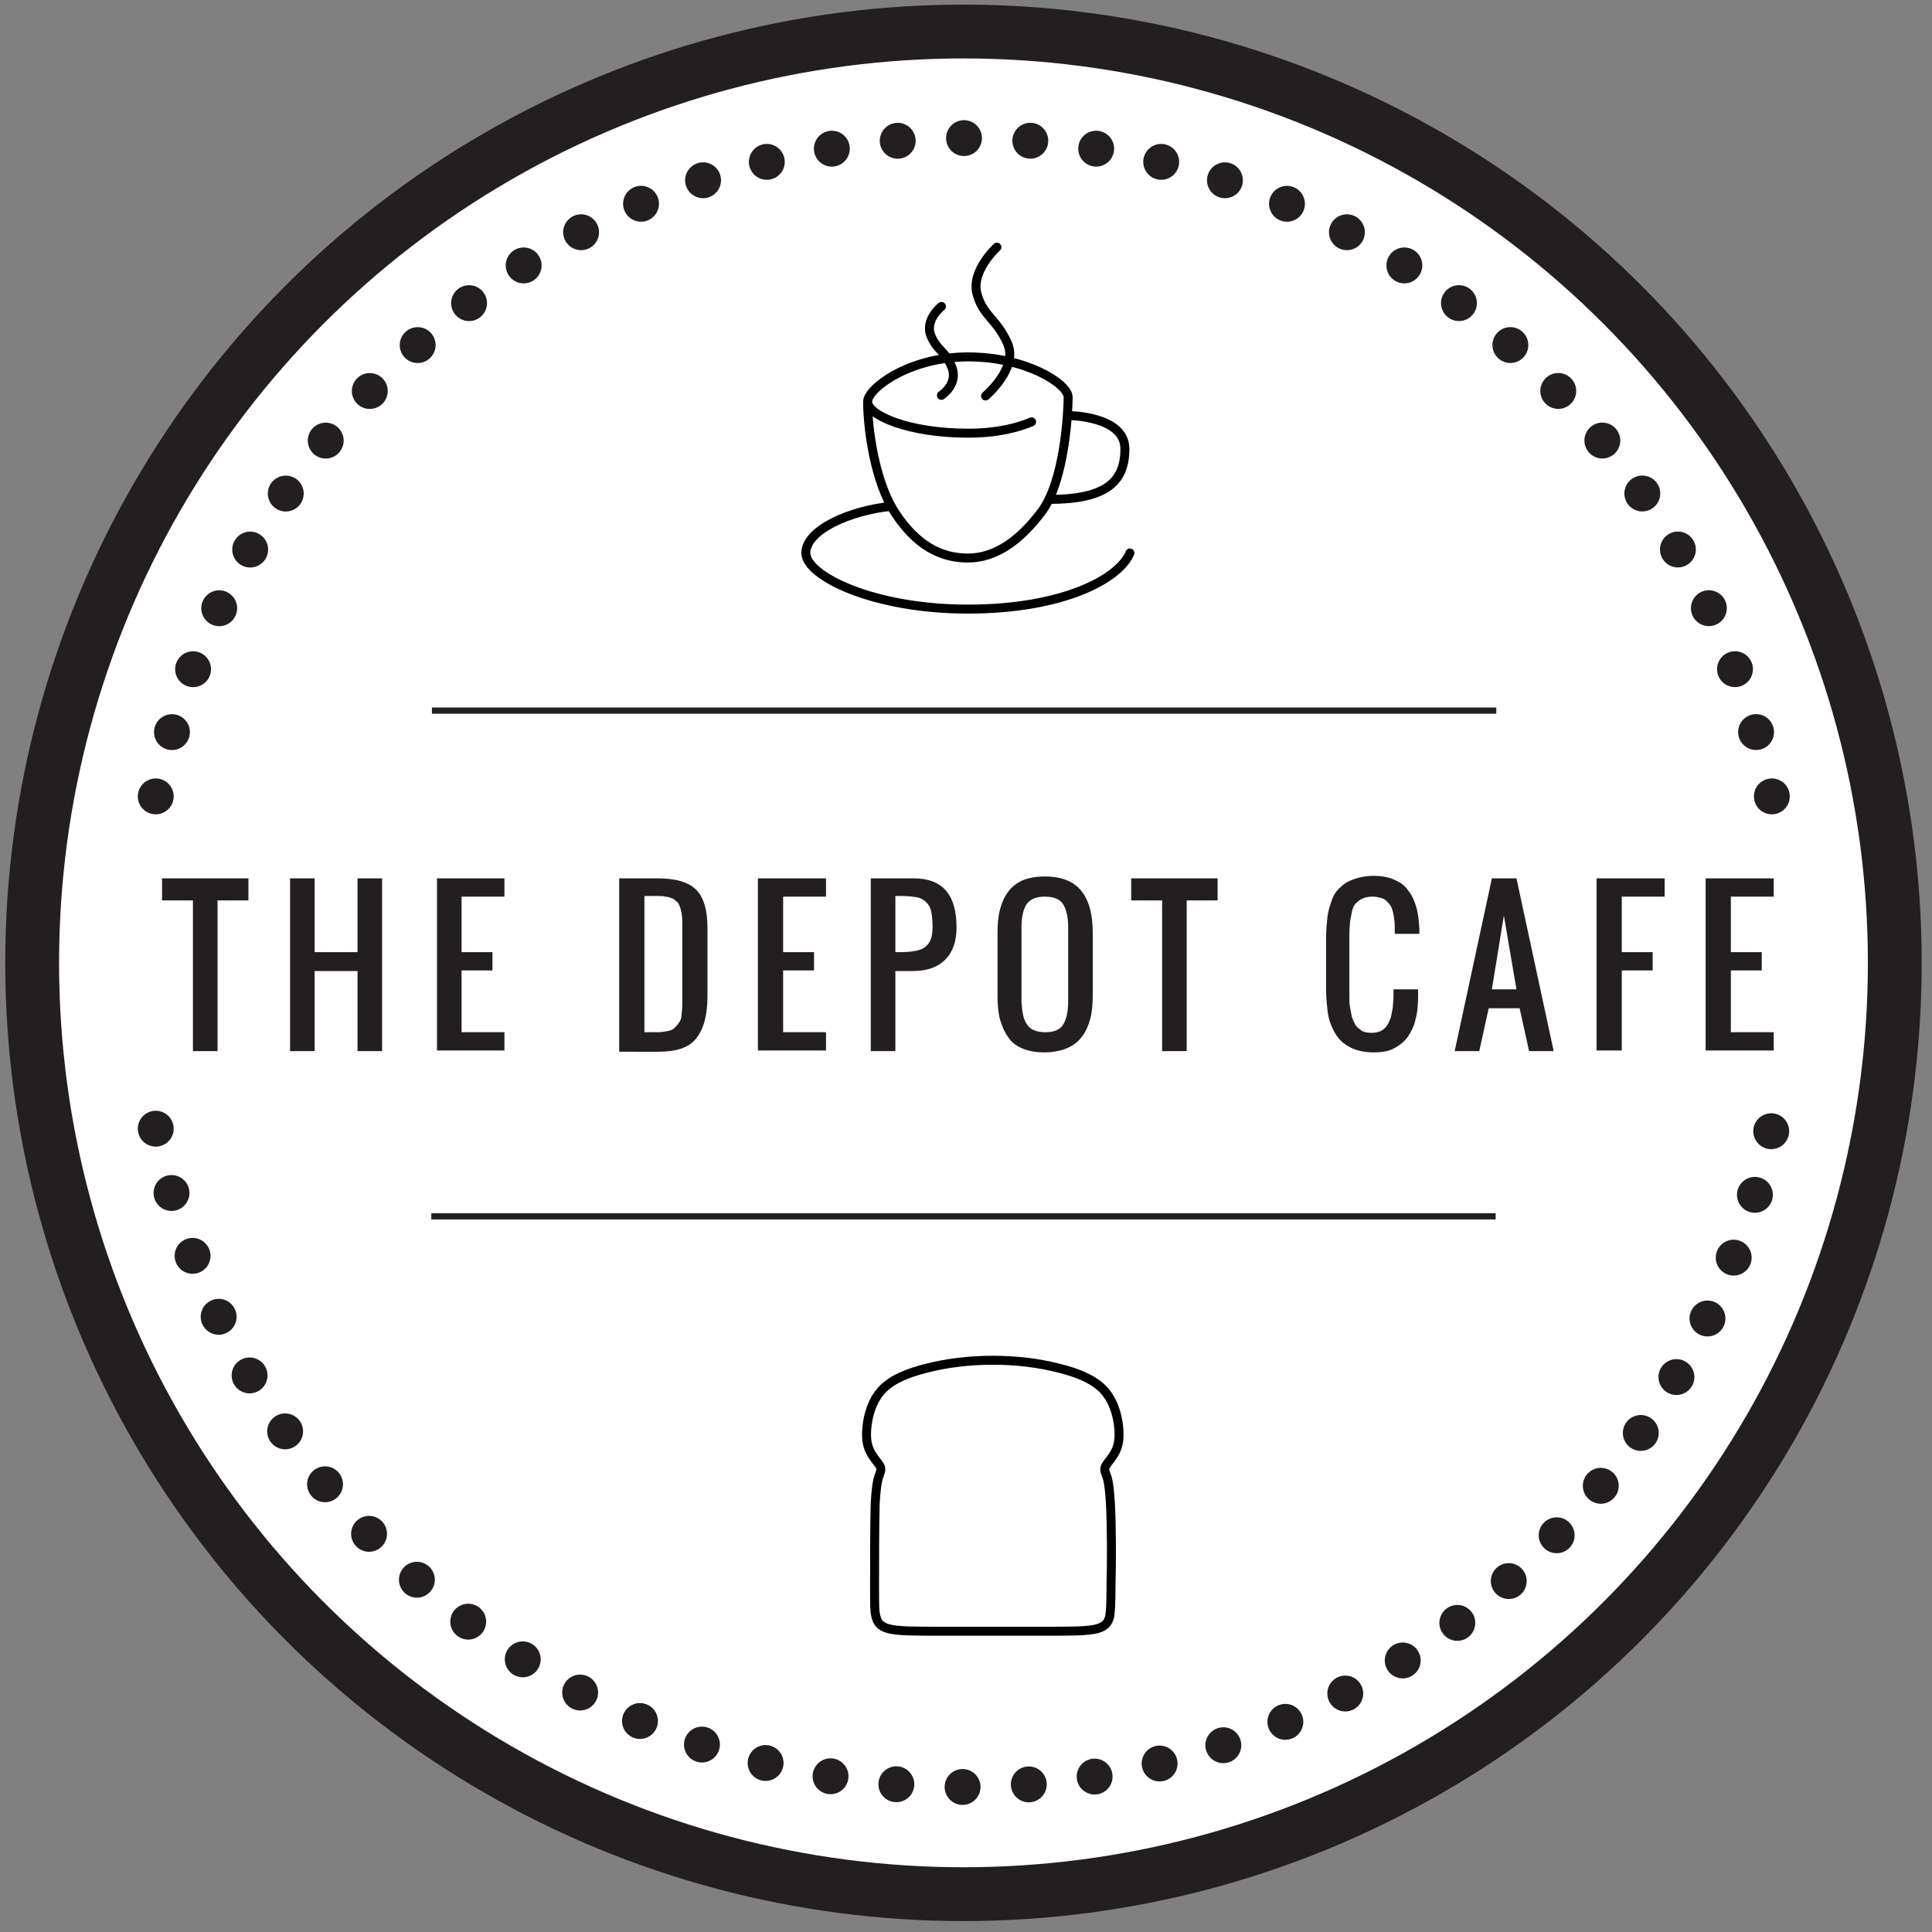 <?xml version="1.0" encoding="utf-8"?>
<!-- Generator: Adobe Illustrator 24.3.0, SVG Export Plug-In . SVG Version: 6.00 Build 0)  -->
<svg version="1.1" id="Layer_1" xmlns="http://www.w3.org/2000/svg" xmlns:xlink="http://www.w3.org/1999/xlink" x="0px" y="0px"
	 viewBox="0 0 306.4 306.4" style="enable-background:new 0 0 306.4 306.4;" xml:space="preserve">
<rect x="0" y="0" width="306.4" height="306.4" fill="#808080" stroke="none"/>
<style type="text/css">
	.st0{fill:#FFFFFF;stroke:#231F20;stroke-width:8.537;stroke-miterlimit:10;}
	.st1{fill:#FFFFFF;}
	.st2{fill:none;stroke:#231F20;stroke-width:5.691;stroke-linecap:round;stroke-miterlimit:10;}
	.st3{fill:none;stroke:#231F20;stroke-width:5.691;stroke-linecap:round;stroke-miterlimit:10;stroke-dasharray:0,10.515;}
	.st4{fill:none;stroke:#231F20;stroke-width:5.691;stroke-linecap:round;stroke-miterlimit:10;stroke-dasharray:0,10.675;}
	.st5{fill:none;stroke:#231F20;stroke-width:5.691;stroke-linecap:round;stroke-miterlimit:10;stroke-dasharray:0,10.525;}
	.st6{fill:none;stroke:#231F20;stroke-width:5.691;stroke-linecap:round;stroke-miterlimit:10;stroke-dasharray:0,10.678;}
	.st7{fill:none;stroke:#231F20;stroke-width:0.988;stroke-miterlimit:10;}
	.st8{fill:#231F20;}
	.st9{fill:none;stroke:#000000;stroke-width:1.423;stroke-linecap:round;stroke-miterlimit:10;}
	
		.st10{fill-rule:evenodd;clip-rule:evenodd;fill:none;stroke:#000000;stroke-width:1.423;stroke-linecap:round;stroke-linejoin:round;stroke-miterlimit:22.926;}
</style>
<circle class="st0" cx="152.8" cy="152.7" r="147.7"/>
<g>
	<path class="st1" d="M24.7,179c12.2,59.6,64.9,104.4,128.1,104.4c63.1,0,115.7-44.7,128.1-104.1L24.7,179z"/>
	<g>
		<line class="st2" x1="24.7" y1="179" x2="24.7" y2="179"/>
		<path class="st3" d="M27.2,189.2c15.8,54.4,66.1,94.2,125.6,94.2c61.3,0,112.7-42.1,126.9-99"/>
		<line class="st2" x1="280.9" y1="179.4" x2="280.9" y2="179.4"/>
		<line class="st4" x1="270.2" y1="179.4" x2="30" y2="179"/>
	</g>
</g>
<g>
	<path class="st1" d="M281,126.3C268.8,66.7,216,21.9,152.8,21.9S36.9,66.7,24.7,126.3L281,126.3z"/>
	<g>
		<line class="st2" x1="281" y1="126.3" x2="281" y2="126.3"/>
		<path class="st5" d="M278.5,116.1c-15.8-54.4-66.1-94.2-125.6-94.2c-61.4,0-112.9,42.3-127,99.3"/>
		<line class="st2" x1="24.7" y1="126.3" x2="24.7" y2="126.3"/>
		<line class="st6" x1="35.4" y1="126.3" x2="275.6" y2="126.3"/>
	</g>
</g>
<rect x="30.8" y="122.4" class="st1" width="245.4" height="62.6"/>
<line class="st7" x1="68.5" y1="112.7" x2="237.3" y2="112.7"/>
<line class="st7" x1="68.4" y1="192.9" x2="237.2" y2="192.9"/>
<g>
	<path class="st8" d="M30.6,166.7v-23.9h-4.9v-3.5h13.7v3.5h-4.9v23.9H30.6z"/>
	<path class="st8" d="M46,166.7v-27.4h3.9V151h6.8v-11.7h3.9v27.4h-3.9V154h-6.8v12.7H46z"/>
	<path class="st8" d="M69.3,166.7v-27.4H80v2.9h-6.8v8.8h4.9v2.9h-4.9v9.8H80v2.9H69.3z"/>
	<path class="st8" d="M98.2,166.7v-27.4h6.1c2.9,0,4.9,0.6,6.1,1.8c1.2,1.2,1.8,3.2,1.8,6.1v10.8c0,3-0.6,5.2-1.8,6.7
		s-3.2,2.1-6.1,2.1H98.2z M102.1,163.7h2.2c0.6,0,1.2-0.1,1.7-0.2s0.8-0.3,1.1-0.6s0.5-0.6,0.7-0.9s0.3-0.7,0.3-1.3
		c0.1-0.6,0.1-1.1,0.1-1.5c0-0.4,0-1,0-1.8c0-0.3,0-0.5,0-0.6v-8.8c0-0.5,0-0.9,0-1.2c0-0.3,0-0.6,0-1c0-0.4-0.1-0.7-0.1-1
		c-0.1-0.2-0.1-0.5-0.2-0.8c-0.1-0.3-0.2-0.5-0.3-0.7s-0.3-0.3-0.5-0.5c-0.2-0.2-0.4-0.3-0.7-0.4c-0.3-0.1-0.6-0.2-0.9-0.2
		c-0.3-0.1-0.7-0.1-1.2-0.1h-2.1V163.7z"/>
	<path class="st8" d="M120.2,166.7v-27.4H131v2.9h-6.8v8.8h4.9v2.9h-4.9v9.8h6.8v2.9H120.2z"/>
	<path class="st8" d="M138.1,166.7v-27.4h6.8c4.6,0,6.8,2.6,6.8,7.8c0,2.2-0.6,3.9-1.8,5.1c-1.2,1.2-2.9,1.8-5.1,1.8H142v12.7H138.1
		z M142,151h1c0.9,0,1.6-0.1,2.2-0.2c0.6-0.1,1.1-0.3,1.5-0.6c0.4-0.3,0.7-0.7,0.9-1.2c0.2-0.5,0.3-1.2,0.3-2c0-1-0.1-1.8-0.2-2.4
		c-0.1-0.6-0.4-1.1-0.8-1.5c-0.4-0.4-0.9-0.7-1.5-0.8c-0.6-0.1-1.4-0.2-2.4-0.2h-1V151z"/>
	<path class="st8" d="M165.7,166.9c-1.4,0-2.6-0.2-3.5-0.6c-1-0.4-1.8-1-2.3-1.8c-0.6-0.8-1-1.8-1.3-2.8c-0.3-1.1-0.4-2.3-0.4-3.8
		v-9.9c0-1.4,0.1-2.7,0.4-3.8c0.3-1.1,0.7-2,1.3-2.8c0.6-0.8,1.4-1.4,2.3-1.8c1-0.4,2.2-0.6,3.5-0.6c2.7,0,4.6,0.8,5.8,2.3
		c1.2,1.5,1.8,3.7,1.8,6.6v9.9c0,1.4-0.1,2.7-0.4,3.8c-0.3,1.1-0.7,2-1.3,2.8c-0.6,0.8-1.4,1.4-2.3,1.8S167.1,166.9,165.7,166.9z
		 M162.9,162.5c0.5,0.8,1.5,1.2,2.9,1.2c1.4,0,2.3-0.4,2.8-1.2c0.5-0.8,0.8-2,0.8-3.7V147c0-1.6-0.3-2.8-0.8-3.6
		c-0.5-0.8-1.5-1.2-2.9-1.2c-1.4,0-2.3,0.4-2.9,1.2c-0.5,0.8-0.8,2-0.8,3.6v11.9C162.1,160.5,162.3,161.7,162.9,162.5z"/>
	<path class="st8" d="M184.3,166.7v-23.9h-4.9v-3.5h13.7v3.5h-4.9v23.9H184.3z"/>
	<path class="st8" d="M217.8,166.9c-1.2,0-2.2-0.2-3-0.5s-1.6-0.8-2.2-1.4s-1-1.3-1.4-2.2c-0.4-0.9-0.6-1.8-0.7-2.8
		c-0.1-1-0.2-2.1-0.2-3.3v-7.8c0-1.2,0.1-2.3,0.2-3.3c0.1-1,0.4-1.9,0.7-2.8s0.8-1.6,1.4-2.1c0.6-0.6,1.3-1,2.2-1.3s1.9-0.5,3-0.5
		c1.3,0,2.4,0.2,3.3,0.6c0.9,0.4,1.7,0.9,2.2,1.7c0.6,0.7,1,1.6,1.3,2.6c0.3,1,0.4,2.1,0.5,3.4c0,0.2,0,0.5,0,0.9h-3.9v-0.9
		c0-0.5,0-1-0.1-1.4c0-0.4-0.1-0.8-0.2-1.2c-0.1-0.4-0.2-0.7-0.4-1c-0.2-0.3-0.4-0.5-0.6-0.7c-0.2-0.2-0.5-0.4-0.9-0.5
		s-0.8-0.2-1.3-0.2c-0.6,0-1.2,0.1-1.6,0.3c-0.5,0.2-0.8,0.5-1.1,0.8s-0.5,0.8-0.6,1.3c-0.1,0.5-0.2,1.1-0.3,1.6
		c0,0.5-0.1,1.1-0.1,1.9v9.8c0,0.7,0,1.2,0.1,1.8c0.1,0.5,0.2,1.1,0.3,1.6c0.2,0.5,0.4,1,0.6,1.3c0.3,0.4,0.6,0.6,1,0.9
		c0.4,0.2,0.9,0.3,1.5,0.3c0.6,0,1.1-0.1,1.5-0.3c0.4-0.2,0.7-0.5,1-0.9c0.2-0.3,0.4-0.8,0.6-1.3c0.1-0.5,0.2-1.1,0.3-1.6
		c0-0.5,0.1-1.1,0.1-1.8v-1h3.9v1c0,1.4-0.1,2.7-0.4,3.7c-0.2,1.1-0.7,2-1.2,2.8c-0.6,0.8-1.3,1.4-2.3,1.9
		C220.3,166.7,219.2,166.9,217.8,166.9z"/>
	<path class="st8" d="M230.7,166.7l5.9-27.4h3.9l5.9,27.4h-3.9l-1.5-6.8h-4.9l-1.5,6.8H230.7z M236.6,156.9h3.9l-2-11.7L236.6,156.9
		z"/>
	<path class="st8" d="M253.2,166.7v-27.4H264v2.9h-6.8v8.8h4.9v2.9h-4.9v12.7H253.2z"/>
	<path class="st8" d="M270.5,166.7v-27.4h10.8v2.9h-6.8v8.8h4.9v2.9h-4.9v9.8h6.8v2.9H270.5z"/>
</g>
<g id="Ebene_1">
	<g>
		<path class="st9" d="M163.6,66.9c-2.1,0.9-5.4,1.8-10.1,1.8c-9.3,0-15.9-2.8-15.9-5c0-2.1,6.6-7.1,15.9-7.1
			c9.3,0,15.9,4.3,15.9,6.4c0,2.1-0.5,13.5-4.4,18.4c-3.3,4.3-7.1,7.1-11.5,7.1c-4.4,0-8.2-2.1-11.5-7.1c-3.3-5-4.4-13.5-4.4-17.7"
			/>
		<path class="st9" d="M141.3,80.3c-6.7,0.7-13.5,3.8-13.5,7.4s10.6,8.9,25.7,8.9s24-4.8,25.7-8.9"/>
		<path class="st9" d="M169.4,65.9c0,0,9,0,9,5.3c0,5.3-3.1,8-12,8"/>
		<path class="st9" d="M149.3,62.7c0,0,2.8-1.8,1.6-4.6c-1.1-2.6-2.1-2.3-3.2-4.7c-1.2-2.6,1.6-4.8,1.6-4.8"/>
		<path class="st9" d="M156.3,62.8c0,0,5.2-4.4,3.5-8.3c-1.7-3.9-3.8-4.3-4.8-7.7c-1.2-3.7,3.1-7.6,3.1-7.6"/>
	</g>
</g>
<path class="st10" d="M149,258.7c-4,0-6.6,0-8.1-0.4c-1.5-0.4-1.8-1.2-2-2c-0.2-0.8-0.2-1.5-0.2-5c0-3.4,0-9.5,0.1-12.9
	c0.2-3.4,0.5-4,0.7-4.6c0.2-0.5,0.3-0.9,0-1.4c-0.3-0.5-1-1.2-1.5-2.2c-0.5-1-0.7-2.2-0.5-4c0.2-1.8,0.8-4.1,2.4-5.8s4.2-2.7,7-3.4
	c6.5-1.7,14.6-1.7,21.1,0c2.8,0.7,5.4,1.7,7,3.4c1.6,1.7,2.2,4,2.4,5.8c0.2,1.8,0,3-0.5,4c-0.5,1-1.2,1.7-1.5,2.2
	c-0.3,0.5-0.2,0.9,0,1.4c0.2,0.5,0.5,1.2,0.7,4.6c0.2,3.4,0.2,9.5,0.1,12.9c0,3.4-0.1,4.2-0.2,5c-0.2,0.8-0.5,1.6-2,2
	c-1.5,0.4-4.1,0.4-8.1,0.4C160.3,258.7,154.6,258.7,149,258.7z"/>
</svg>

